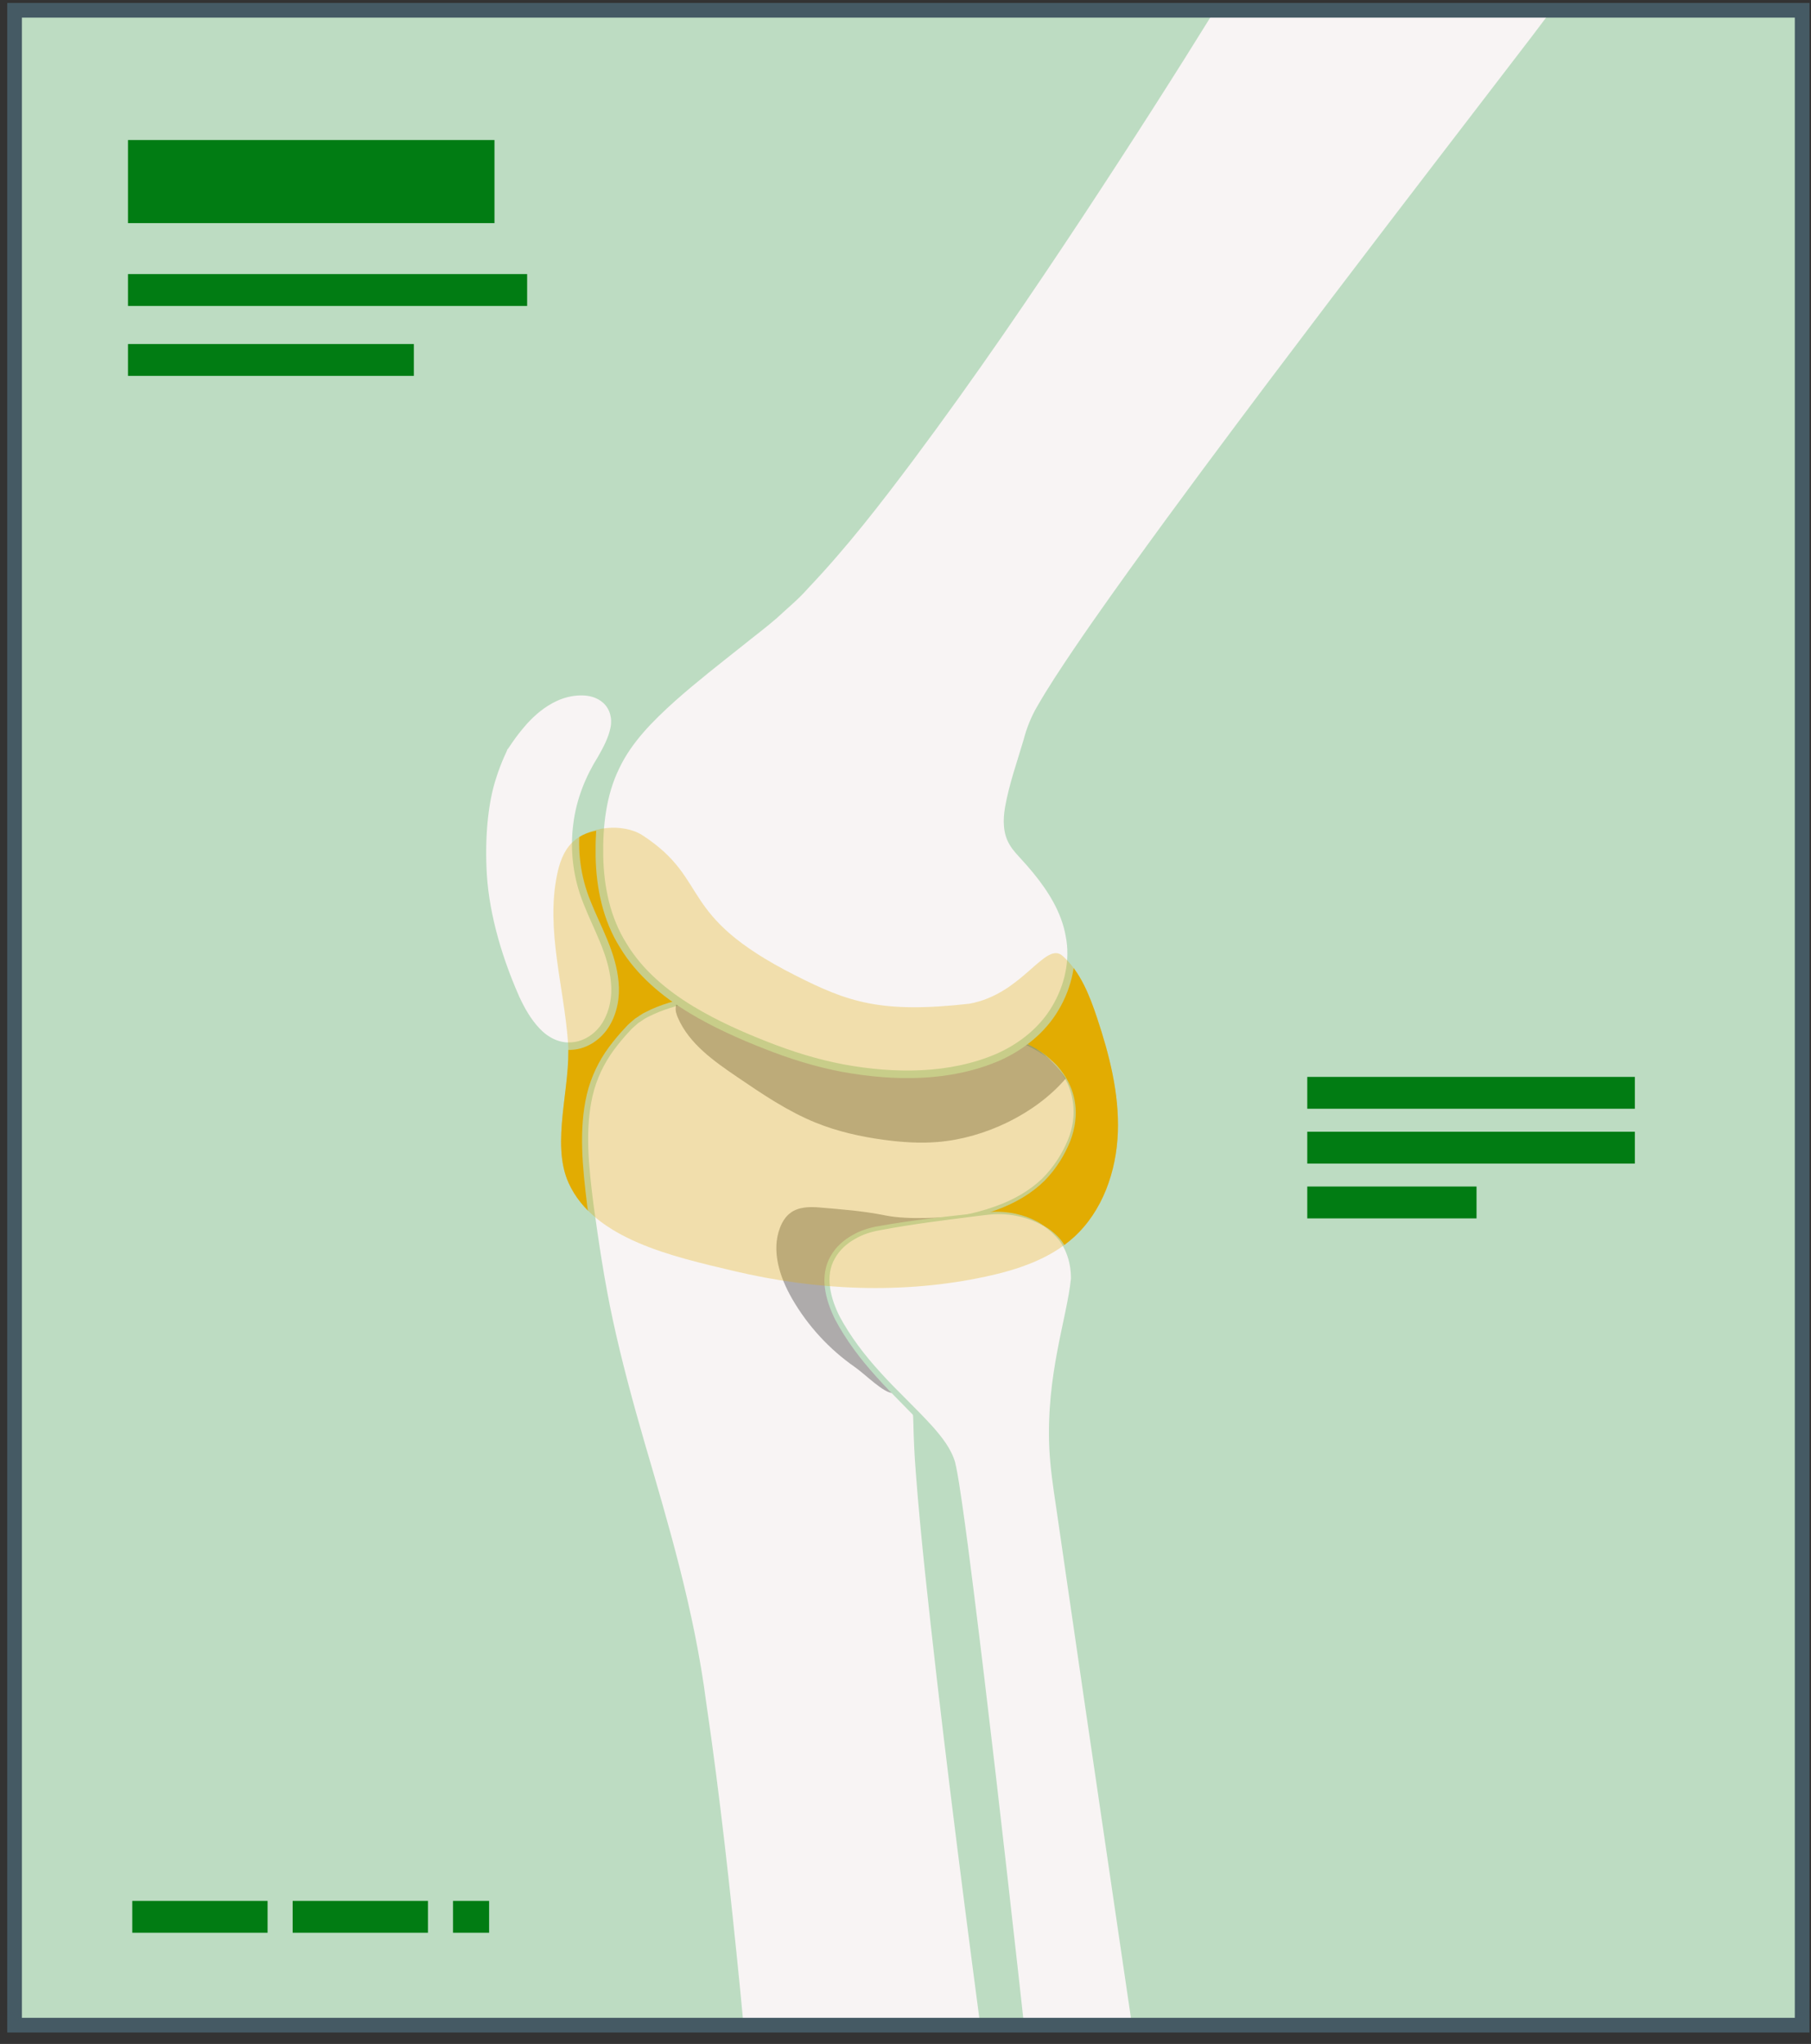 <?xml version="1.0" encoding="UTF-8"?> <svg xmlns="http://www.w3.org/2000/svg" width="148" height="167" viewBox="0 0 148 167" fill="none"><rect x="0" y="0" width="148" height="167" fill="#333333" stroke="none"/><path d="M147.277 0.841H1.191V165.463H147.277V0.841Z" fill="#BDDCC2"></path><path d="M40.41 11.441H10.459V18.23H40.41V11.441Z" fill="#017C13"></path><path d="M43.079 22.393H10.459V24.997H43.079V22.393Z" fill="#017C13"></path><path d="M133.605 87.987H106.834V90.59H133.605V87.987Z" fill="#017C13"></path><path d="M133.605 92.465H106.834V95.068H133.605V92.465Z" fill="#017C13"></path><path d="M120.666 96.944H106.834V99.548H120.666V96.944Z" fill="#017C13"></path><path d="M33.82 28.109H10.459V30.711H33.82V28.109Z" fill="#017C13"></path><path d="M21.868 155.311H10.811V157.913H21.868V155.311Z" fill="#017C13"></path><path d="M34.973 155.311H23.916V157.913H34.973V155.311Z" fill="#017C13"></path><path d="M39.972 155.311H37.021V157.913H39.972V155.311Z" fill="#017C13"></path><path d="M81.52 77.426C83.094 76.284 85.424 76.81 86.861 78.117C88.298 79.424 89.038 81.315 89.653 83.159C90.662 86.185 91.469 89.334 91.354 92.521C91.238 95.709 90.103 98.966 87.737 101.104C85.769 102.882 83.148 103.746 80.556 104.303C73.794 105.759 66.712 105.443 59.982 103.848C55.051 102.679 48.548 101.266 46.465 96.645C44.99 93.376 46.678 88.761 46.421 85.183C46.092 80.593 44.599 75.98 45.526 71.471C45.72 70.525 46.042 69.563 46.721 68.876C48.079 67.503 50.31 67.673 52.209 68.023C57.798 69.056 63.253 70.81 68.397 73.229C72.766 75.285 76.487 76.158 81.52 77.426Z" fill="#E2AC02"></path><path d="M85.938 86.655C86.64 87.309 89.624 90.418 86.28 95.19C81.354 102.217 68.732 97.913 68.732 104.712C68.732 111.51 74.892 108.322 74.892 116.395C74.892 124.467 80.415 165.464 80.415 165.464H60.448C60.448 165.464 58.749 146.771 56.836 135.513C54.925 124.255 50.837 115.142 48.977 103.438C47.209 92.319 47.024 88.487 51.467 83.896C56.708 78.482 81.192 82.236 85.938 86.655Z" fill="#F8F4F4"></path><path d="M85.938 86.656C85.938 86.656 85.766 86.542 85.454 86.298C85.126 86.073 84.626 85.755 83.93 85.416C82.536 84.733 80.375 83.942 77.507 83.245C74.642 82.546 71.076 81.898 66.896 81.577C64.808 81.424 62.565 81.338 60.198 81.479C57.854 81.631 55.288 81.914 52.977 83.077C52.682 83.21 52.437 83.419 52.159 83.587C51.926 83.808 51.669 83.986 51.452 84.25C50.991 84.736 50.562 85.256 50.156 85.802C49.353 86.9 48.745 88.165 48.426 89.542C47.791 92.311 48.115 95.34 48.501 98.402C48.926 101.474 49.391 104.657 50.091 107.883C50.788 111.111 51.675 114.398 52.644 117.753C54.601 124.447 56.736 131.539 57.715 139.116C58.827 146.652 59.686 154.488 60.484 162.52C60.577 163.495 60.669 164.468 60.761 165.437L60.451 165.152C67.273 165.155 73.95 165.156 80.417 165.158L80.114 165.506C78.355 152.216 76.788 139.734 75.595 128.467C75.301 125.649 75.035 122.906 74.837 120.24C74.731 118.91 74.672 117.588 74.643 116.291C74.619 115.026 74.467 113.771 73.952 112.69C73.446 111.598 72.53 110.818 71.532 110.161C70.557 109.499 69.509 108.716 69.046 107.57C68.552 106.452 68.49 105.283 68.558 104.146C68.634 103.574 68.808 103.011 69.118 102.526C69.44 102.047 69.873 101.673 70.333 101.382C71.269 100.81 72.288 100.534 73.264 100.31C74.245 100.089 75.206 99.936 76.134 99.777C77.988 99.466 79.728 99.139 81.273 98.589C82.822 98.052 84.154 97.272 85.159 96.307C86.146 95.329 86.822 94.214 87.259 93.167C88.154 91.022 87.623 89.13 87.029 88.124C86.426 87.08 85.909 86.678 85.938 86.656C85.938 86.656 86.48 87.024 87.123 88.067C87.433 88.589 87.748 89.296 87.867 90.192C87.989 91.082 87.885 92.152 87.458 93.244C87.023 94.327 86.351 95.47 85.341 96.494C84.317 97.501 82.95 98.318 81.375 98.879C79.803 99.454 78.046 99.798 76.191 100.125C75.264 100.291 74.308 100.451 73.346 100.674C72.387 100.9 71.402 101.18 70.542 101.715C68.64 102.717 68.636 105.413 69.443 107.386C70.262 109.506 73.252 109.969 74.376 112.48C74.941 113.657 75.1 114.978 75.131 116.284C75.165 117.57 75.228 118.87 75.34 120.201C75.547 122.856 75.822 125.595 76.124 128.408C77.352 139.662 78.946 152.14 80.717 165.422L80.764 165.77H80.414C73.945 165.772 67.269 165.774 60.447 165.776H60.163L60.136 165.492C60.045 164.524 59.953 163.554 59.859 162.58C59.062 154.556 58.208 146.723 57.108 139.204C56.139 131.659 54.035 124.628 52.087 117.911C51.126 114.549 50.243 111.245 49.552 107.995C48.856 104.743 48.402 101.553 47.984 98.467C47.611 95.388 47.282 92.32 47.956 89.428C48.294 87.993 48.943 86.662 49.78 85.531C50.205 84.969 50.65 84.435 51.122 83.941C51.338 83.68 51.634 83.463 51.891 83.231C52.185 83.051 52.458 82.829 52.766 82.69C53.975 82.062 55.255 81.729 56.499 81.493C57.749 81.258 58.979 81.143 60.175 81.084C62.567 80.957 64.823 81.059 66.923 81.231C71.121 81.588 74.695 82.273 77.564 83.011C80.436 83.748 82.599 84.581 83.985 85.307C85.387 86.014 85.938 86.656 85.938 86.656Z" fill="#BDDCC2"></path><path d="M41.452 61.234C42.988 58.503 45.253 56.432 47.887 56.632C48.654 56.69 49.397 57.049 49.814 57.694C50.812 59.232 49.536 61.166 48.635 62.766C46.965 65.733 46.576 69.393 47.586 72.645C48.093 74.278 48.928 75.789 49.536 77.388C50.266 79.31 50.665 81.476 49.691 83.386C49.122 84.5 48.069 85.341 46.824 85.462C44.389 85.699 42.884 83.271 41.984 81.117C39.829 75.952 39.155 71.775 39.695 66.909C39.917 64.924 40.473 62.976 41.452 61.234Z" fill="#F8F4F4"></path><path d="M41.452 61.234C41.507 61.262 40.997 62.094 40.49 63.749C39.972 65.393 39.627 67.908 39.762 70.996C39.885 74.082 40.786 77.704 42.439 81.439C42.861 82.353 43.373 83.264 44.076 84.011C44.768 84.759 45.732 85.272 46.762 85.157C47.776 85.076 48.727 84.415 49.273 83.493C49.825 82.562 50.041 81.423 49.93 80.292C49.735 77.988 48.516 75.961 47.693 73.854C46.829 71.733 46.574 69.455 46.846 67.371C47.086 65.279 47.9 63.369 48.873 61.823C49.32 61.037 49.729 60.26 49.885 59.475C50.06 58.698 49.834 57.92 49.311 57.443C48.786 56.956 48.075 56.796 47.404 56.819C46.731 56.834 46.105 57.003 45.558 57.245C44.462 57.744 43.673 58.478 43.092 59.105C41.944 60.393 41.51 61.273 41.452 61.234C41.435 61.225 41.533 61.004 41.758 60.601C41.984 60.201 42.346 59.622 42.911 58.944C43.479 58.277 44.263 57.489 45.414 56.927C45.989 56.654 46.66 56.453 47.393 56.422C48.109 56.381 48.967 56.536 49.61 57.117C50.268 57.684 50.551 58.674 50.359 59.563C50.193 60.457 49.767 61.272 49.325 62.078C48.372 63.64 47.641 65.423 47.417 67.442C47.176 69.442 47.426 71.596 48.262 73.631C49.06 75.67 50.333 77.745 50.553 80.24C50.672 81.47 50.441 82.753 49.806 83.817C49.175 84.879 48.052 85.672 46.816 85.769C45.572 85.907 44.391 85.253 43.645 84.423C42.871 83.592 42.346 82.629 41.915 81.676C40.262 77.868 39.389 74.163 39.322 71.014C39.241 67.874 39.66 65.33 40.26 63.674C40.55 62.845 40.847 62.23 41.071 61.826C41.294 61.423 41.436 61.226 41.452 61.234Z" fill="#BDDCC2"></path><g opacity="0.3"><path d="M83.613 85.178C83.613 85.178 82.66 83.917 80.857 81.793C80.371 81.219 79.892 80.629 79.303 80.161C77.834 78.992 75.865 78.715 73.994 78.552C67.991 78.028 61.687 78.307 56.346 81.098C55.861 81.351 55.339 81.688 55.234 82.224C55.169 82.553 55.282 82.892 55.419 83.2C56.351 85.301 58.344 86.701 60.245 87.995C62.297 89.391 64.368 90.798 66.67 91.73C68.439 92.446 70.313 92.868 72.203 93.126C73.683 93.327 75.182 93.428 76.671 93.303C80.481 92.982 84.601 91.026 87.092 88.126C87.094 88.123 85.768 85.917 83.613 85.178Z" fill="black"></path></g><path d="M126.784 0.841C126.784 1.478 85.937 53.731 84.238 59.467C82.539 65.201 81.476 67.539 83.175 69.45C84.875 71.362 89.76 76.035 86.362 82.195C82.963 88.355 72.766 89.206 63.633 85.806C54.499 82.407 48.976 78.371 48.976 69.662C48.976 60.953 52.587 58.829 62.994 50.545C73.402 42.261 99.046 0.841 99.046 0.841H126.784Z" fill="#F8F4F4"></path><path d="M126.784 0.841C126.784 0.841 126.611 0.854 126.292 0.86C125.952 0.865 125.485 0.871 124.881 0.88C123.621 0.891 121.797 0.907 119.435 0.927C114.682 0.952 107.773 0.987 99.049 1.033L99.211 0.943C96.139 5.909 92.537 11.554 88.457 17.745C84.369 23.93 79.807 30.665 74.596 37.646C71.983 41.129 69.235 44.701 66.033 48.069C65.275 48.947 64.349 49.69 63.487 50.498C62.598 51.273 61.656 51.972 60.734 52.718C58.88 54.193 56.984 55.664 55.179 57.263C53.401 58.868 51.633 60.602 50.597 62.796C49.536 64.97 49.253 67.483 49.298 69.967C49.349 72.44 49.861 74.965 51.205 77.093C52.498 79.244 54.503 80.928 56.697 82.247C58.596 83.389 60.623 84.295 62.673 85.1C64.721 85.909 66.8 86.561 68.929 86.963C73.149 87.738 77.603 87.745 81.428 86.103C83.311 85.271 84.966 83.948 85.986 82.217C87.013 80.491 87.478 78.436 87.096 76.507C86.76 74.562 85.678 72.837 84.445 71.329C84.135 70.949 83.81 70.582 83.478 70.218C83.157 69.857 82.787 69.498 82.513 69.022C81.94 68.081 81.97 66.95 82.129 65.986C82.475 64.02 83.133 62.221 83.662 60.405C83.891 59.512 84.272 58.556 84.745 57.747C85.215 56.931 85.704 56.138 86.206 55.362C88.218 52.267 90.291 49.356 92.306 46.547C96.346 40.938 100.203 35.785 103.733 31.088C110.804 21.703 116.604 14.169 120.603 8.956C122.59 6.364 124.139 4.345 125.207 2.953C125.717 2.277 126.111 1.756 126.392 1.383C126.592 1.109 126.698 0.962 126.784 0.841C126.794 0.823 126.701 1.065 126.447 1.421C126.2 1.791 125.819 2.329 125.31 3.029C124.264 4.438 122.746 6.482 120.8 9.104C116.839 14.377 111.132 21.974 104.088 31.354C100.58 36.066 96.745 41.234 92.727 46.85C90.725 49.661 88.659 52.578 86.667 55.659C85.697 57.233 84.628 58.729 84.201 60.569C83.675 62.383 83.019 64.21 82.696 66.076C82.548 67.001 82.541 67.963 83.016 68.731C83.229 69.113 83.575 69.451 83.91 69.827C84.243 70.194 84.578 70.568 84.896 70.957C86.166 72.504 87.314 74.309 87.681 76.401C88.098 78.474 87.593 80.702 86.507 82.522C85.415 84.382 83.644 85.791 81.674 86.663C77.67 88.382 73.119 88.358 68.811 87.573C66.644 87.166 64.511 86.498 62.443 85.68C60.374 84.867 58.317 83.951 56.371 82.781C54.125 81.431 52.032 79.684 50.67 77.419C49.256 75.179 48.724 72.526 48.676 69.977C48.632 67.444 48.917 64.827 50.041 62.527C51.143 60.21 52.972 58.431 54.774 56.807C56.604 55.191 58.503 53.721 60.359 52.248C62.239 50.787 64.046 49.34 65.607 47.66C68.78 44.337 71.532 40.775 74.145 37.308C79.362 30.355 83.941 23.64 88.05 17.476C92.151 11.305 95.781 5.679 98.881 0.738L98.939 0.646H99.046C107.819 0.692 114.766 0.727 119.546 0.752C121.888 0.772 123.698 0.788 124.948 0.799C125.539 0.807 125.994 0.814 126.326 0.819C126.637 0.828 126.784 0.841 126.784 0.841Z" fill="#BDDCC2"></path><g opacity="0.3"><path d="M63.746 100.302C63.925 99.839 64.195 99.397 64.593 99.1C65.252 98.607 66.143 98.584 66.963 98.655C68.939 98.827 70.429 98.923 72.373 99.309C74.318 99.695 77.182 99.477 79.513 99.278L72.958 113.818C72.206 113.818 70.724 112.297 69.849 111.686C67.766 110.235 66.007 108.319 64.737 106.12C63.72 104.357 63.013 102.202 63.746 100.302Z" fill="black"></path></g><path d="M85.336 100.184C86.58 100.987 87.41 102.086 87.598 103.91C87.674 104.655 87.596 105.406 87.431 106.135C86.543 110.104 85.737 114.163 85.947 118.236C86.033 119.927 86.294 121.603 86.556 123.276C88.418 135.215 91.504 157.02 92.82 165.462H83.372C83.372 165.462 78.654 122.467 77.786 119.487C76.918 116.507 71.872 113.503 68.849 108.438C66.353 104.259 67.838 101.747 70.64 100.656C71.889 100.169 77.563 99.491 80.636 99.151C82.272 98.971 83.95 99.291 85.336 100.184Z" fill="#F8F4F4"></path><path d="M85.336 100.184C85.317 100.219 84.859 99.867 83.842 99.539C83.336 99.381 82.687 99.236 81.912 99.207C81.137 99.16 80.246 99.314 79.231 99.434C77.212 99.699 74.725 99.982 71.892 100.519C71.176 100.647 70.494 100.856 69.841 101.246C69.191 101.614 68.6 102.143 68.226 102.825C67.416 104.21 67.837 106.045 68.639 107.603C69.489 109.181 70.637 110.707 71.974 112.162C73.296 113.636 74.835 115.017 76.286 116.631C76.988 117.447 77.722 118.34 78.058 119.484C78.314 120.609 78.454 121.71 78.628 122.847C78.953 125.112 79.254 127.444 79.554 129.838C80.753 139.41 81.96 149.946 83.194 161.007C83.359 162.492 83.521 163.967 83.683 165.429L83.372 165.152C86.593 165.153 89.751 165.154 92.821 165.155L92.516 165.51C91.137 156.129 89.841 147.313 88.671 139.358C88.092 135.386 87.545 131.627 87.034 128.122C86.78 126.372 86.534 124.684 86.299 123.065C86.054 121.447 85.831 119.887 85.755 118.383C85.469 112.337 87.201 107.672 87.52 104.472C87.531 102.836 86.895 101.656 86.31 101.049C85.723 100.43 85.315 100.212 85.336 100.184C85.336 100.184 85.763 100.363 86.391 100.974C87.015 101.568 87.714 102.782 87.736 104.473C87.765 105.316 87.541 106.231 87.334 107.206C87.129 108.188 86.913 109.259 86.716 110.416C86.327 112.727 85.986 115.402 86.156 118.362C86.244 119.84 86.478 121.385 86.735 122.998C86.982 124.616 87.238 126.302 87.506 128.05C88.035 131.552 88.603 135.306 89.204 139.276C90.396 147.226 91.717 156.039 93.123 165.416L93.177 165.771H92.819C89.749 165.772 86.592 165.773 83.371 165.774H83.093L83.063 165.496C82.9 164.035 82.738 162.56 82.572 161.076C81.338 150.016 80.149 139.48 78.983 129.909C78.691 127.516 78.398 125.184 78.082 122.925C77.918 121.802 77.773 120.667 77.544 119.629C77.26 118.629 76.58 117.769 75.896 116.972C74.489 115.388 72.945 113.984 71.618 112.485C70.271 111.001 69.114 109.443 68.246 107.803C67.834 106.971 67.518 106.1 67.411 105.203C67.295 104.311 67.439 103.384 67.88 102.632C68.304 101.873 68.96 101.307 69.655 100.922C70.339 100.519 71.112 100.294 71.825 100.176C74.692 99.666 77.176 99.421 79.204 99.192C80.213 99.092 81.124 98.955 81.924 99.021C82.717 99.07 83.376 99.238 83.885 99.421C84.903 99.795 85.336 100.184 85.336 100.184Z" fill="#BDDCC2"></path><g opacity="0.3"><path d="M46.42 85.185C46.09 80.594 44.597 75.981 45.524 71.472C45.718 70.526 46.041 69.564 46.72 68.877C48.077 67.504 50.93 67.206 52.542 68.268C58.165 71.971 55.215 74.736 64.957 79.674C69.265 81.858 71.952 82.829 79.223 82.007C83.613 81.215 85.424 76.809 86.86 78.117C88.298 79.424 89.038 81.315 89.653 83.159C90.662 86.185 91.469 89.334 91.354 92.521C91.237 95.709 90.103 98.966 87.737 101.104C85.769 102.882 83.148 103.746 80.556 104.303C73.794 105.759 66.712 105.443 59.982 103.848C55.051 102.678 48.547 101.266 46.464 96.645C44.988 93.377 46.677 88.762 46.42 85.185Z" fill="#E2AC02"></path></g><path d="M147.877 166.063H0.592V0.241H147.877V166.063ZM1.791 164.864H146.677V1.44H1.791V164.864Z" fill="#455A64"></path></svg> 